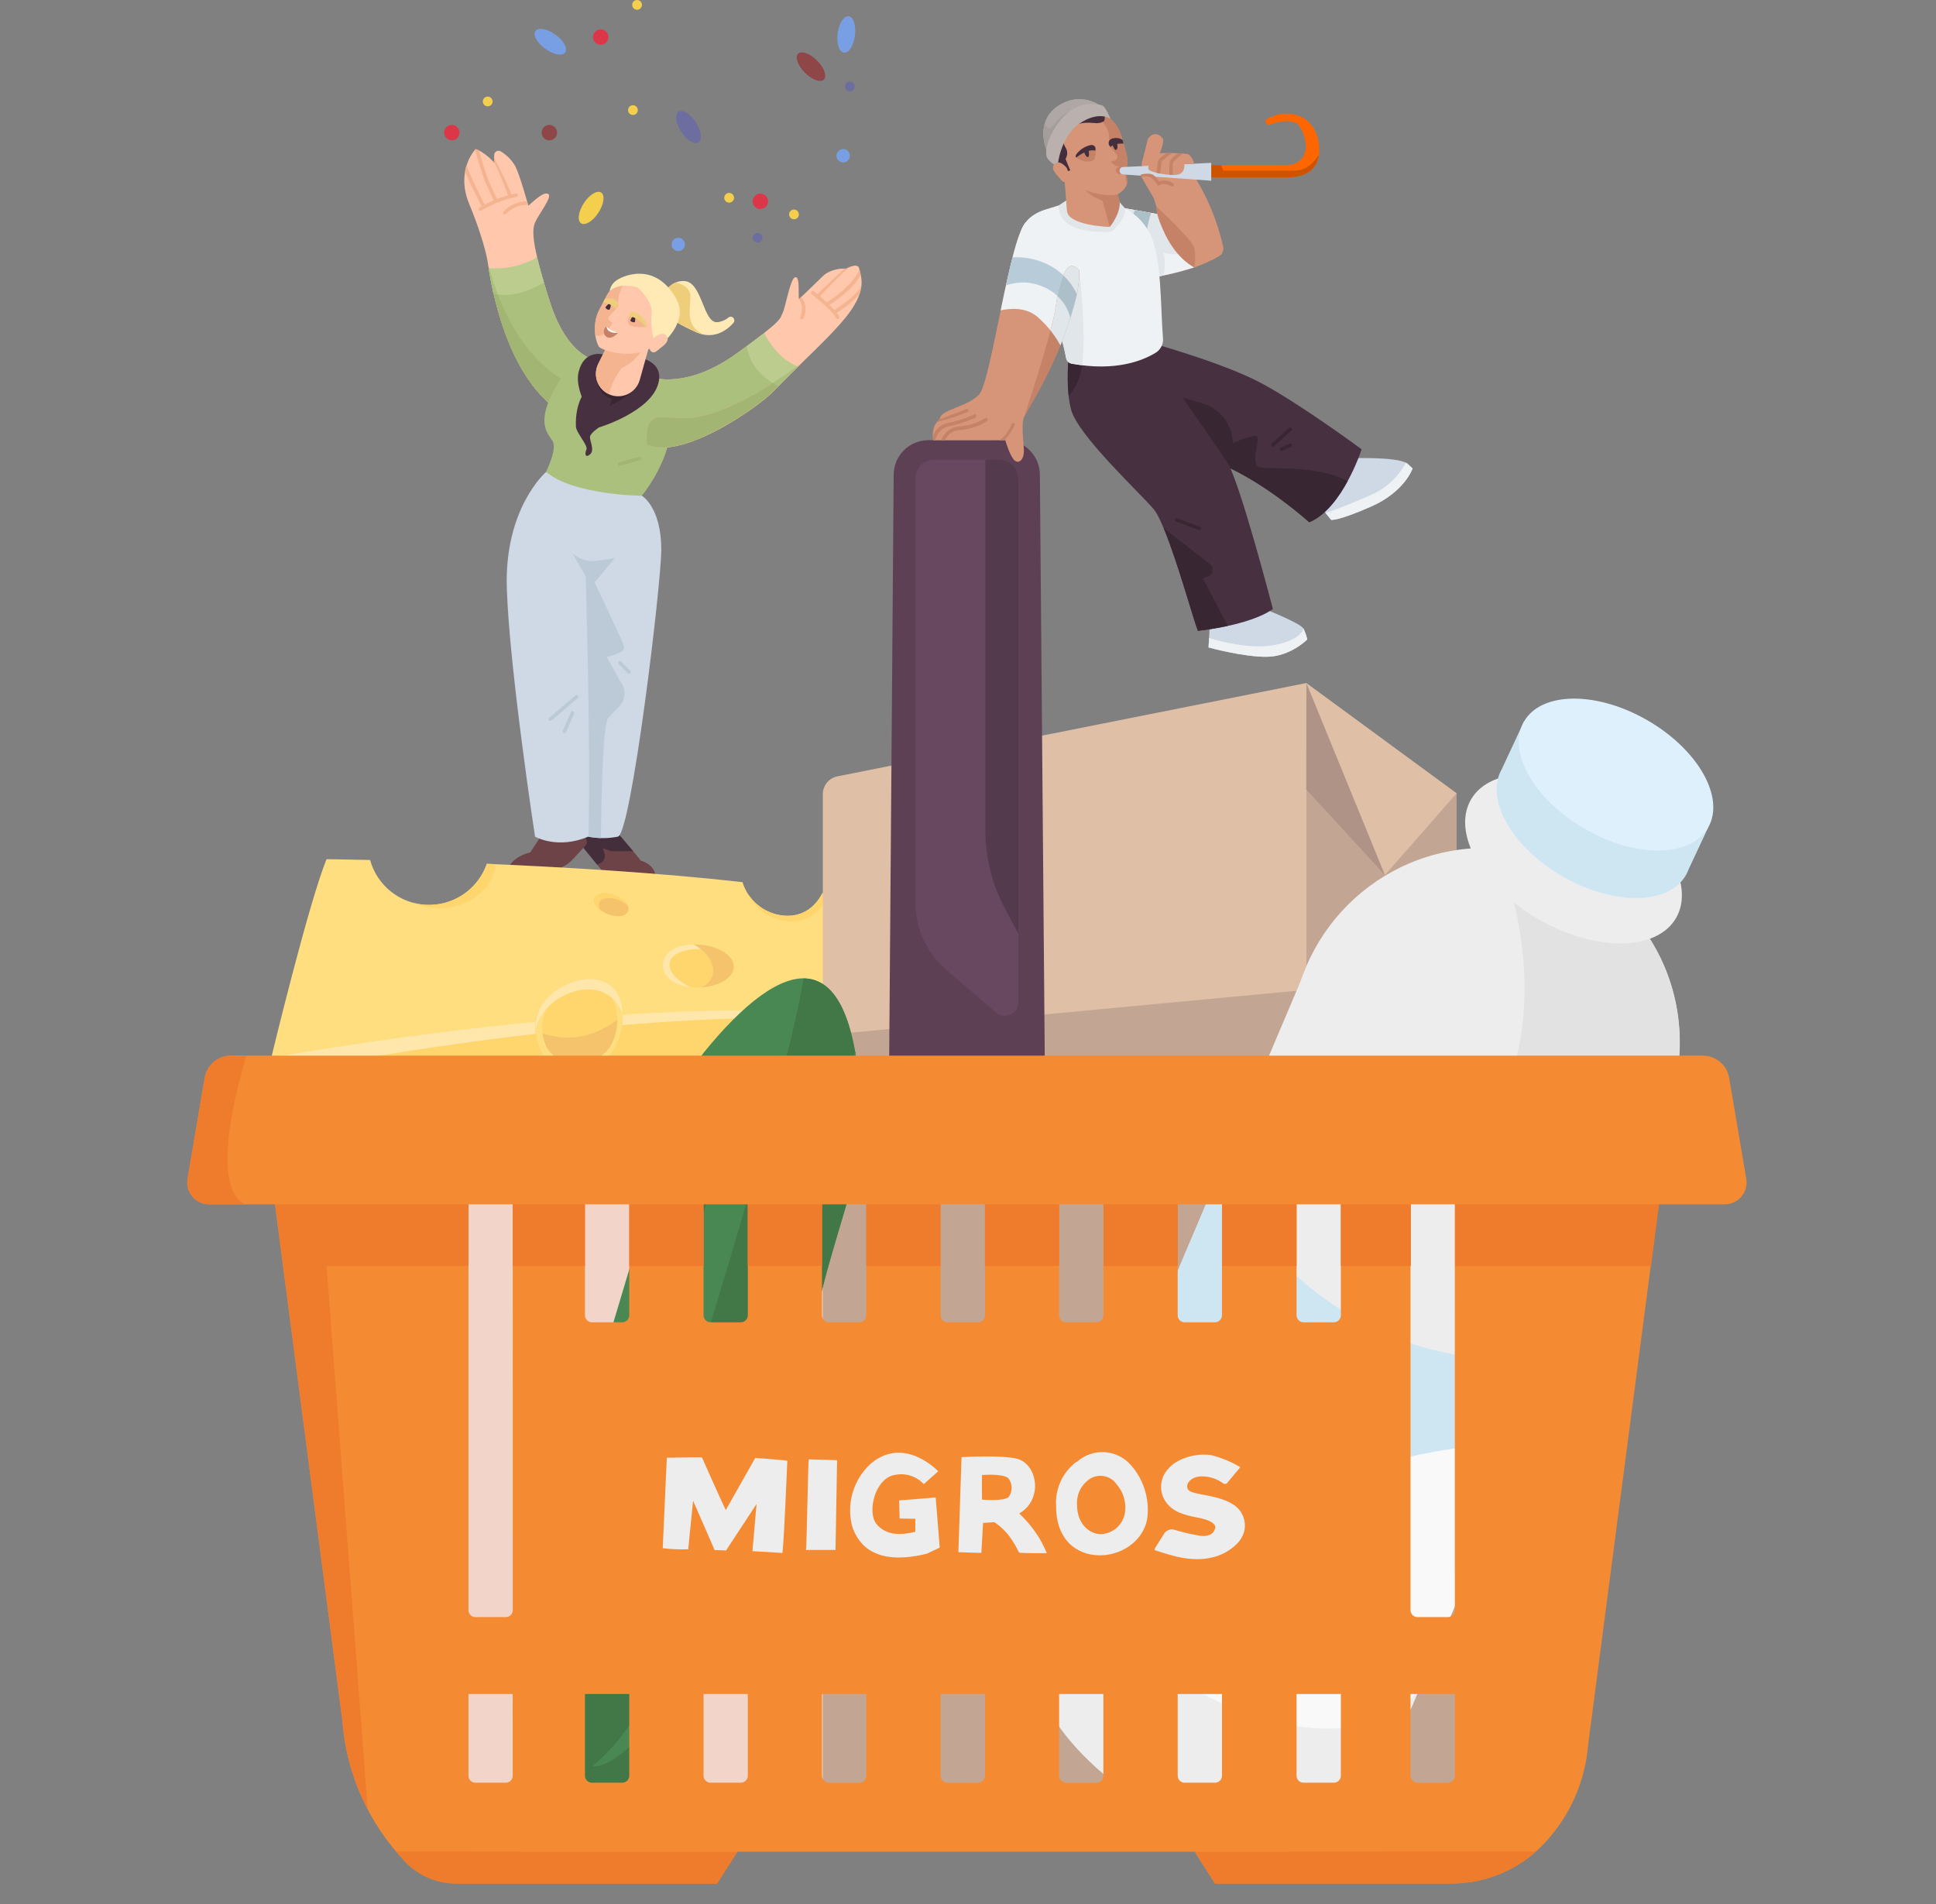 <svg width="61" height="60" viewBox="0 0 61 60" fill="none" xmlns="http://www.w3.org/2000/svg">
<rect x="0" y="0" width="61" height="60" fill="#808080" stroke="none"/>
<path d="M27.027 35.973H13.095V57.12H27.027V35.973Z" fill="#F2D4C9"/>
<path d="M19.371 26.147C19.371 26.147 20.067 26.948 20.187 27.119C20.187 27.119 20.59 27.214 20.654 27.576H19.084L18.311 26.627L18.665 25.766L19.371 26.147Z" fill="#6D4347"/>
<path d="M18.817 27.249L18.919 27.2C18.972 27.175 19.014 27.131 19.037 27.077C19.061 27.024 19.065 26.963 19.048 26.907L18.994 26.729L19.261 26.824H19.95C19.705 26.531 19.371 26.147 19.371 26.147L18.665 25.766L18.311 26.627L18.817 27.249Z" fill="#442E3C"/>
<path d="M17.14 26.203L16.709 26.859C16.709 26.859 16.128 26.988 16.02 27.378C16.02 27.378 16.554 27.421 17.204 27.435C17.37 27.439 17.534 27.407 17.686 27.339C17.837 27.272 17.971 27.172 18.079 27.046L18.452 26.642C18.472 26.621 18.485 26.594 18.49 26.566C18.495 26.537 18.492 26.508 18.481 26.48L18.386 26.247L17.14 26.203Z" fill="#6D4347"/>
<path d="M17.212 14.867C17.212 14.867 15.884 15.998 15.969 18.547C16.053 21.097 16.858 26.364 16.858 26.364C16.858 26.364 17.563 26.777 18.538 26.364C18.846 26.427 19.163 26.427 19.471 26.364C19.89 26.254 20.833 18.443 20.836 17.321C20.836 15.978 20.227 15.623 20.227 15.623L17.212 14.867Z" fill="#CED9E5"/>
<path d="M18.043 17.444L18.112 17.493C18.214 17.569 18.331 17.623 18.454 17.653C18.577 17.683 18.706 17.689 18.831 17.669L19.371 17.587L18.747 18.342L18.449 18.157L18.043 17.444Z" fill="#BCCAD8"/>
<path d="M18.932 26.411C18.944 25.398 18.992 22.839 19.158 22.632C19.263 22.509 19.374 22.391 19.492 22.28C19.601 22.175 19.666 22.034 19.675 21.883C19.684 21.733 19.637 21.585 19.542 21.468L19.116 20.702C19.116 20.702 19.719 20.584 19.663 20.374C19.607 20.164 18.44 17.731 18.44 17.731C18.44 17.731 18.62 23.267 18.542 26.368C18.671 26.392 18.801 26.406 18.932 26.411V26.411Z" fill="#BCCAD8"/>
<path d="M19.819 21.234C19.805 21.234 19.79 21.228 19.78 21.217L19.493 20.925C19.488 20.92 19.485 20.914 19.482 20.907C19.479 20.901 19.478 20.893 19.478 20.886C19.478 20.879 19.48 20.872 19.482 20.865C19.485 20.859 19.489 20.853 19.494 20.848C19.5 20.843 19.506 20.839 19.512 20.836C19.519 20.833 19.526 20.832 19.534 20.832C19.541 20.832 19.548 20.834 19.555 20.837C19.561 20.84 19.567 20.844 19.572 20.849L19.859 21.141C19.864 21.146 19.868 21.152 19.87 21.158C19.873 21.165 19.875 21.172 19.875 21.179C19.875 21.186 19.873 21.193 19.87 21.2C19.868 21.206 19.864 21.212 19.859 21.217C19.854 21.223 19.847 21.227 19.841 21.23C19.834 21.232 19.827 21.234 19.819 21.234V21.234Z" fill="#BCCAD8"/>
<path d="M17.34 22.715C17.329 22.715 17.318 22.712 17.308 22.706C17.299 22.699 17.292 22.69 17.288 22.68C17.284 22.669 17.284 22.658 17.287 22.647C17.289 22.636 17.295 22.626 17.304 22.619L18.134 21.916C18.139 21.911 18.145 21.907 18.152 21.905C18.159 21.903 18.166 21.902 18.173 21.902C18.181 21.903 18.188 21.905 18.194 21.909C18.2 21.912 18.206 21.917 18.21 21.922C18.215 21.927 18.219 21.933 18.222 21.94C18.225 21.947 18.226 21.954 18.226 21.961C18.226 21.968 18.225 21.975 18.222 21.982C18.219 21.988 18.215 21.994 18.21 21.999L17.38 22.702C17.375 22.707 17.369 22.71 17.362 22.713C17.355 22.715 17.347 22.716 17.34 22.715V22.715Z" fill="#BCCAD8"/>
<path d="M17.784 23.104C17.776 23.104 17.768 23.102 17.762 23.099C17.755 23.096 17.749 23.092 17.744 23.087C17.739 23.082 17.735 23.076 17.732 23.069C17.729 23.062 17.728 23.055 17.728 23.048C17.729 23.04 17.73 23.033 17.733 23.027L17.988 22.444C17.994 22.431 18.005 22.42 18.019 22.415C18.032 22.41 18.047 22.41 18.061 22.416C18.074 22.422 18.084 22.433 18.09 22.447C18.095 22.46 18.095 22.476 18.089 22.489L17.834 23.072C17.829 23.081 17.822 23.089 17.813 23.095C17.804 23.101 17.794 23.104 17.784 23.104V23.104Z" fill="#BCCAD8"/>
<path d="M18.927 11.383C18.927 11.383 17.932 11.403 17.328 9.517C16.723 7.631 16.768 7.238 16.859 7.012C16.949 6.785 17.405 6.21 17.282 6.119C17.158 6.029 16.919 6.24 16.646 6.482C16.646 6.482 16.39 5.544 16.239 5.243C16.128 5.046 15.968 4.883 15.773 4.769C15.753 4.757 15.73 4.751 15.707 4.751C15.684 4.75 15.662 4.756 15.641 4.767C15.621 4.778 15.604 4.794 15.592 4.813C15.58 4.833 15.573 4.855 15.572 4.878C15.562 4.965 15.568 5.053 15.588 5.138C15.588 5.138 15.26 4.775 14.984 4.7C14.984 4.7 14.336 5.363 14.79 6.443C15.051 7.067 15.296 7.817 15.367 8.256C15.438 8.694 15.914 12.253 18.043 13.182L18.927 11.383Z" fill="#FFC7AB"/>
<path d="M17.865 13.094L18.169 12.603L18.401 12.275C18.401 12.275 16.243 11.806 15.368 8.258C15.386 8.338 15.399 8.419 15.406 8.501C15.555 9.399 16.102 12.164 17.865 13.094Z" fill="#F4B490"/>
<path d="M16.318 6.141C16.316 6.127 16.308 6.115 16.296 6.106C16.284 6.098 16.269 6.095 16.255 6.098C16.207 6.106 16.16 6.116 16.113 6.127C15.978 5.779 15.82 5.441 15.638 5.115L15.568 4.953C15.565 5.015 15.571 5.077 15.588 5.136C15.588 5.136 15.878 5.777 16.007 6.154C15.89 6.187 15.774 6.226 15.661 6.27C15.624 6.193 15.519 5.974 15.416 5.744C15.327 5.542 15.172 5.023 15.088 4.741C15.053 4.723 15.017 4.708 14.979 4.698L14.965 4.713C15.041 4.98 15.212 5.563 15.312 5.789C15.413 6.016 15.516 6.227 15.556 6.313C15.447 6.361 15.347 6.408 15.273 6.448C15.058 6.047 14.866 5.634 14.697 5.211C14.678 5.273 14.662 5.335 14.651 5.399C14.805 5.783 15.099 6.351 15.177 6.501L15.1 6.547C15.094 6.551 15.089 6.556 15.085 6.562C15.081 6.567 15.078 6.574 15.076 6.581C15.075 6.588 15.075 6.595 15.076 6.603C15.077 6.61 15.08 6.616 15.084 6.622C15.089 6.63 15.095 6.637 15.104 6.641C15.112 6.645 15.121 6.648 15.13 6.647C15.14 6.648 15.15 6.645 15.159 6.64C15.502 6.432 15.878 6.284 16.27 6.202C16.277 6.202 16.284 6.199 16.291 6.196C16.297 6.192 16.303 6.188 16.307 6.182C16.311 6.176 16.315 6.17 16.317 6.163C16.319 6.156 16.319 6.148 16.318 6.141Z" fill="#F4B490"/>
<path d="M15.903 6.757C15.911 6.757 15.918 6.755 15.925 6.752C15.932 6.749 15.938 6.744 15.944 6.738C16.034 6.646 16.142 6.573 16.262 6.524C16.381 6.475 16.51 6.451 16.639 6.453C16.632 6.429 16.622 6.392 16.608 6.344C16.468 6.345 16.33 6.375 16.201 6.431C16.073 6.488 15.957 6.569 15.862 6.672C15.855 6.679 15.85 6.689 15.849 6.7C15.847 6.71 15.849 6.721 15.853 6.73C15.857 6.74 15.864 6.748 15.873 6.754C15.882 6.759 15.893 6.762 15.903 6.762V6.757Z" fill="#F4B490"/>
<path d="M18.927 11.383C18.927 11.383 17.932 11.403 17.328 9.518C17.209 9.15 17.116 8.841 17.043 8.577L15.459 8.801C15.662 9.872 16.231 12.097 17.708 13.004L18.463 12.325L18.927 11.383Z" fill="#ABC07D"/>
<path d="M15.518 8.793L15.459 8.801C15.466 8.836 15.473 8.873 15.481 8.911C15.481 8.918 15.481 8.927 15.481 8.936L15.501 9.028L15.51 9.076L15.527 9.151L15.54 9.212L15.556 9.28L15.573 9.351C15.573 9.371 15.582 9.392 15.587 9.411C15.591 9.431 15.6 9.466 15.608 9.493L15.621 9.544C15.628 9.575 15.636 9.607 15.645 9.639L15.651 9.664C15.686 9.792 15.725 9.925 15.767 10.061V10.067C15.781 10.11 15.795 10.153 15.809 10.195C15.809 10.204 15.814 10.212 15.816 10.22L15.859 10.345L15.869 10.373L15.915 10.502C15.917 10.509 15.92 10.517 15.924 10.524C15.94 10.569 15.956 10.614 15.975 10.659V10.667C16.073 10.92 16.186 11.167 16.312 11.408C16.336 11.454 16.361 11.5 16.386 11.544L16.394 11.559L16.471 11.691L16.479 11.703C16.644 11.981 16.839 12.24 17.061 12.475C17.065 12.481 17.07 12.486 17.075 12.49C17.106 12.524 17.139 12.557 17.173 12.589L17.196 12.612L17.296 12.701L17.322 12.723C17.356 12.753 17.391 12.781 17.431 12.809L17.452 12.825C17.533 12.887 17.616 12.945 17.703 12.999L18.188 12.561L18.395 12.265C18.395 12.265 16.471 11.848 15.518 8.793Z" fill="#A3B572"/>
<path d="M20.542 12.108L20.589 11.901C20.589 11.901 21.645 12.26 23.192 11.152C24.739 10.044 24.562 10.034 24.654 9.873C24.746 9.712 24.894 8.785 25.052 8.737C25.211 8.689 25.146 9.244 25.172 9.429C25.172 9.429 25.714 8.914 25.925 8.703C26.136 8.492 26.505 8.465 26.505 8.465H26.664C26.664 8.465 27.033 8.254 27.073 8.465C27.112 8.676 27.311 9.038 26.835 9.748C26.36 10.459 25.108 11.54 24.389 12.312C23.933 12.803 21.321 14.655 20.261 13.943C19.202 13.232 20.542 12.108 20.542 12.108Z" fill="#FFC7AB"/>
<path d="M17.565 12.102C17.565 12.102 17.982 11.377 18.768 11.42C19.554 11.463 20.818 11.541 21.095 12.721C21.44 14.184 20.221 15.623 20.221 15.623C20.221 15.623 18.055 15.603 17.205 14.867C17.205 14.867 17.57 14.149 17.408 13.892C17.245 13.635 16.852 13.302 17.565 12.102Z" fill="#ABC07D"/>
<path d="M26.294 9.77C26.246 9.717 26.191 9.661 26.133 9.607C26.243 9.537 26.973 9.06 27.117 8.631C27.105 8.583 27.093 8.54 27.084 8.502C26.823 9.058 26.073 9.517 26.064 9.523L26.056 9.532C25.98 9.463 25.904 9.396 25.837 9.34C25.837 9.34 26.484 8.629 26.766 8.416C26.732 8.431 26.698 8.447 26.666 8.465H26.607L25.752 9.27C25.699 9.225 25.659 9.194 25.642 9.182C25.631 9.173 25.617 9.169 25.602 9.17C25.588 9.172 25.575 9.179 25.566 9.19C25.557 9.202 25.553 9.216 25.554 9.231C25.556 9.245 25.563 9.258 25.575 9.267C25.763 9.417 26.268 9.842 26.34 10.013C26.344 10.023 26.351 10.031 26.36 10.037C26.369 10.042 26.38 10.046 26.39 10.046C26.397 10.047 26.405 10.047 26.412 10.046C26.419 10.043 26.425 10.039 26.43 10.033C26.435 10.028 26.439 10.022 26.441 10.015C26.444 10.009 26.445 10.001 26.445 9.994C26.445 9.987 26.443 9.98 26.441 9.973C26.421 9.932 26.396 9.894 26.366 9.859C26.476 9.79 26.883 9.522 27.092 9.241C27.116 9.167 27.132 9.091 27.141 9.013C27.117 9.006 27.14 9.206 26.294 9.77Z" fill="#F4B490"/>
<path d="M25.219 9.991C25.216 9.998 25.215 10.005 25.215 10.012C25.215 10.019 25.217 10.027 25.22 10.033C25.223 10.04 25.227 10.046 25.232 10.051C25.237 10.056 25.244 10.059 25.25 10.062H25.27C25.281 10.062 25.292 10.059 25.301 10.052C25.31 10.046 25.317 10.037 25.321 10.027C25.481 9.609 25.265 9.383 25.241 9.36L25.173 9.426C25.173 9.426 25.356 9.63 25.219 9.991Z" fill="#F4B490"/>
<path d="M22.01 4.487C22.137 4.405 22.099 4.121 21.924 3.853C21.75 3.586 21.505 3.436 21.378 3.519C21.251 3.601 21.29 3.885 21.464 4.153C21.639 4.42 21.883 4.57 22.01 4.487Z" fill="#6D6DA0"/>
<path d="M26.937 1.122C26.979 0.805 26.891 0.533 26.741 0.513C26.591 0.493 26.435 0.734 26.393 1.05C26.352 1.367 26.439 1.64 26.59 1.66C26.74 1.679 26.896 1.439 26.937 1.122Z" fill="#789FE4"/>
<path d="M18.855 6.703C19.029 6.435 19.068 6.151 18.941 6.068C18.814 5.985 18.57 6.135 18.395 6.403C18.221 6.67 18.182 6.954 18.309 7.037C18.436 7.12 18.68 6.97 18.855 6.703Z" fill="#F4CF4D"/>
<path d="M25.962 2.509C26.069 2.402 25.973 2.132 25.747 1.906C25.521 1.681 25.251 1.584 25.144 1.691C25.037 1.799 25.133 2.069 25.359 2.295C25.585 2.52 25.855 2.617 25.962 2.509Z" fill="#789FE4"/>
<path d="M25.962 2.509C26.069 2.402 25.973 2.132 25.747 1.906C25.521 1.681 25.251 1.584 25.144 1.691C25.037 1.799 25.133 2.069 25.359 2.295C25.585 2.52 25.855 2.617 25.962 2.509Z" fill="#8E4746"/>
<path d="M17.81 1.652C17.898 1.529 17.76 1.278 17.5 1.091C17.241 0.905 16.959 0.854 16.871 0.977C16.782 1.1 16.921 1.351 17.18 1.537C17.439 1.724 17.721 1.775 17.81 1.652Z" fill="#789FE4"/>
<path d="M21.371 7.913C21.487 7.913 21.581 7.819 21.581 7.703C21.581 7.587 21.487 7.493 21.371 7.493C21.255 7.493 21.161 7.587 21.161 7.703C21.161 7.819 21.255 7.913 21.371 7.913Z" fill="#789FE4"/>
<path d="M26.567 5.118C26.683 5.118 26.777 5.024 26.777 4.908C26.777 4.792 26.683 4.698 26.567 4.698C26.451 4.698 26.357 4.792 26.357 4.908C26.357 5.024 26.451 5.118 26.567 5.118Z" fill="#789FE4"/>
<path d="M17.31 4.423C17.444 4.423 17.553 4.314 17.553 4.18C17.553 4.046 17.444 3.937 17.31 3.937C17.176 3.937 17.067 4.046 17.067 4.18C17.067 4.314 17.176 4.423 17.31 4.423Z" fill="#8E4746"/>
<path d="M14.236 4.423C14.37 4.423 14.478 4.314 14.478 4.18C14.478 4.046 14.37 3.937 14.236 3.937C14.102 3.937 13.993 4.046 13.993 4.18C13.993 4.314 14.102 4.423 14.236 4.423Z" fill="#DC3748"/>
<path d="M18.927 1.41C19.061 1.41 19.17 1.302 19.17 1.168C19.17 1.034 19.061 0.925 18.927 0.925C18.793 0.925 18.684 1.034 18.684 1.168C18.684 1.302 18.793 1.41 18.927 1.41Z" fill="#DC3748"/>
<path d="M23.957 6.587C24.092 6.587 24.2 6.479 24.2 6.345C24.2 6.211 24.092 6.102 23.957 6.102C23.823 6.102 23.715 6.211 23.715 6.345C23.715 6.479 23.823 6.587 23.957 6.587Z" fill="#DC3748"/>
<path d="M19.943 3.624C20.028 3.624 20.097 3.555 20.097 3.47C20.097 3.385 20.028 3.316 19.943 3.316C19.858 3.316 19.789 3.385 19.789 3.47C19.789 3.555 19.858 3.624 19.943 3.624Z" fill="#F4CF4D"/>
<path d="M15.367 3.351C15.452 3.351 15.521 3.282 15.521 3.197C15.521 3.112 15.452 3.043 15.367 3.043C15.282 3.043 15.213 3.112 15.213 3.197C15.213 3.282 15.282 3.351 15.367 3.351Z" fill="#F4CF4D"/>
<path d="M20.073 0.308C20.158 0.308 20.227 0.239 20.227 0.154C20.227 0.069 20.158 0 20.073 0C19.988 0 19.919 0.069 19.919 0.154C19.919 0.239 19.988 0.308 20.073 0.308Z" fill="#F4CF4D"/>
<path d="M22.974 6.387C23.059 6.387 23.128 6.318 23.128 6.233C23.128 6.148 23.059 6.079 22.974 6.079C22.889 6.079 22.82 6.148 22.82 6.233C22.82 6.318 22.889 6.387 22.974 6.387Z" fill="#F4CF4D"/>
<path d="M25.017 6.911C25.102 6.911 25.171 6.842 25.171 6.757C25.171 6.672 25.102 6.603 25.017 6.603C24.932 6.603 24.863 6.672 24.863 6.757C24.863 6.842 24.932 6.911 25.017 6.911Z" fill="#F4CF4D"/>
<path d="M26.778 2.879C26.863 2.879 26.932 2.81 26.932 2.725C26.932 2.64 26.863 2.571 26.778 2.571C26.692 2.571 26.623 2.64 26.623 2.725C26.623 2.81 26.692 2.879 26.778 2.879Z" fill="#6D6DA0"/>
<path d="M23.87 7.647C23.955 7.647 24.024 7.578 24.024 7.493C24.024 7.407 23.955 7.338 23.87 7.338C23.785 7.338 23.716 7.407 23.716 7.493C23.716 7.578 23.785 7.647 23.87 7.647Z" fill="#6D6DA0"/>
<path d="M19.532 14.678C19.518 14.68 19.503 14.676 19.492 14.667C19.48 14.658 19.473 14.645 19.471 14.63C19.469 14.616 19.473 14.601 19.482 14.59C19.491 14.578 19.504 14.571 19.518 14.569L20.143 14.393C20.157 14.389 20.171 14.391 20.184 14.398C20.196 14.405 20.206 14.417 20.209 14.431C20.211 14.438 20.212 14.445 20.211 14.452C20.21 14.459 20.208 14.466 20.205 14.472C20.201 14.478 20.197 14.484 20.191 14.488C20.185 14.493 20.179 14.496 20.172 14.498L19.548 14.674L19.532 14.678Z" fill="#A3B572"/>
<path d="M23.822 10.691C23.652 10.82 23.446 10.971 23.192 11.152C21.645 12.26 20.589 11.901 20.589 11.901L20.542 12.108C20.542 12.108 19.201 13.23 20.261 13.943C21.322 14.656 23.932 12.803 24.388 12.312C24.505 12.188 24.637 12.054 24.775 11.915L23.822 10.691Z" fill="#ABC07D"/>
<path d="M24.077 10.495C23.935 10.604 23.754 10.744 23.523 10.914C23.653 11.64 24.196 12.007 24.527 12.167C24.713 11.974 24.925 11.767 25.145 11.552C24.556 11.329 24.203 10.74 24.077 10.495Z" fill="#BCCC8F"/>
<path d="M16.923 8.106C16.462 8.373 15.93 8.493 15.398 8.45C15.428 8.633 15.475 8.906 15.549 9.234C16.114 9.443 16.878 9.058 17.14 8.906C17.045 8.589 16.975 8.325 16.923 8.106Z" fill="#BCCC8F"/>
<path d="M15.682 9.27C15.587 9.019 15.5 8.746 15.42 8.453H15.401C15.401 8.467 15.401 8.482 15.401 8.497C15.415 8.583 15.433 8.683 15.454 8.797C15.46 8.831 15.467 8.867 15.474 8.906L15.481 8.942C15.486 8.969 15.492 8.996 15.498 9.024L15.508 9.073L15.524 9.149C15.524 9.167 15.532 9.185 15.537 9.203C15.541 9.22 15.537 9.224 15.544 9.235C15.589 9.251 15.635 9.262 15.682 9.27V9.27Z" fill="#ABC07D"/>
<path d="M18.972 11.163C18.972 11.163 18.397 11.026 18.231 11.722C18.065 12.417 18.869 13.471 18.869 13.471C18.869 13.471 20.522 12.976 20.747 12.067C20.971 11.159 19.6 11.201 19.6 11.201L18.972 11.163Z" fill="#47303F"/>
<path d="M19.212 12.778C19.212 12.778 20.019 12.46 20.157 11.969L19.112 11.897L18.805 11.98C18.805 11.98 18.866 12.484 19.288 12.568L19.212 12.778Z" fill="#382633"/>
<path d="M20.8 9.427C20.8 9.427 21.064 8.796 21.593 8.86C22.122 8.925 22.157 10.154 22.587 10.154C22.721 10.143 22.849 10.091 22.953 10.006C22.967 9.994 22.983 9.986 23.001 9.982C23.019 9.978 23.038 9.979 23.055 9.984C23.073 9.989 23.088 9.999 23.102 10.011C23.114 10.024 23.124 10.04 23.129 10.057C23.137 10.077 23.14 10.098 23.137 10.118C23.134 10.139 23.124 10.158 23.111 10.173C22.976 10.33 22.539 10.751 21.918 10.462C21.201 10.13 20.936 9.965 20.8 9.427Z" fill="#FFEAB6"/>
<path d="M22.191 10.547C21.555 10.284 21.77 9.71 21.753 9.312C21.741 9.068 21.496 8.954 21.296 8.901C20.968 9.034 20.802 9.427 20.802 9.427C20.938 9.965 21.202 10.13 21.919 10.463C22.006 10.503 22.097 10.531 22.191 10.547V10.547Z" fill="#EFCE7B"/>
<path d="M20.542 10.598L20.157 11.973C20.128 12.077 20.076 12.173 20.004 12.253C19.932 12.333 19.842 12.396 19.742 12.436C19.642 12.477 19.535 12.493 19.427 12.486C19.319 12.478 19.215 12.445 19.122 12.391V12.391C18.969 12.3 18.855 12.155 18.805 11.984C18.754 11.813 18.77 11.63 18.849 11.47L19.44 10.276L20.542 10.598Z" fill="#FFC7AB"/>
<path d="M18.849 11.466L19.44 10.272L20.389 10.55L20.316 10.885C20.316 10.885 20.073 11.394 19.596 11.594C19.402 11.837 19.263 12.118 19.187 12.419L19.122 12.386C18.969 12.296 18.855 12.151 18.805 11.98C18.754 11.809 18.77 11.625 18.849 11.466V11.466Z" fill="#F4B490"/>
<path d="M19.123 9.304L18.892 9.749C18.789 9.938 18.739 10.152 18.747 10.367C18.741 10.556 18.78 10.743 18.862 10.914C18.925 11.043 20.164 11.483 20.896 10.665C21.051 10.495 21.301 9.609 20.811 9.194C20.408 8.852 19.5 8.636 19.123 9.304Z" fill="#FFC7AB"/>
<path d="M19.812 9.977C19.812 9.977 19.737 10.182 19.854 10.257C19.971 10.331 20.357 10.303 20.357 10.303C20.357 10.303 20.093 9.926 19.812 9.977Z" fill="#F4B490"/>
<path d="M19.86 10.106C19.878 10.126 19.9 10.141 19.925 10.149C19.951 10.157 19.978 10.158 20.004 10.151C20.017 10.078 20.024 9.995 19.995 9.983C19.965 9.971 19.912 9.952 19.86 10.106Z" fill="#442E3C"/>
<path d="M19.811 9.977C19.811 9.977 20.013 9.92 20.358 10.305C20.358 10.305 20.404 10.305 20.377 10.209C20.298 10.042 20.162 9.909 19.994 9.833C19.899 9.794 19.806 9.842 19.811 9.977Z" fill="#EFCE7B"/>
<path d="M19.013 9.518C19.086 9.522 19.158 9.542 19.223 9.578C19.288 9.614 19.343 9.663 19.387 9.723C19.387 9.723 19.277 9.91 19.142 9.866C19.056 9.822 18.982 9.76 18.923 9.684L19.013 9.518Z" fill="#C68267"/>
<path d="M19.123 9.304C19.182 9.195 19.266 9.101 19.367 9.028C19.469 8.956 19.585 8.908 19.708 8.888C19.534 9.103 19.451 9.378 19.478 9.653L19.195 9.971C19.187 9.981 19.18 9.992 19.176 10.005C19.172 10.017 19.17 10.03 19.172 10.043C19.173 10.056 19.176 10.068 19.183 10.08C19.189 10.091 19.197 10.101 19.207 10.109L19.294 10.177C19.294 10.177 19.026 10.717 18.757 10.559C18.757 10.537 18.747 10.388 18.747 10.365C18.739 10.15 18.789 9.936 18.892 9.747L19.123 9.304Z" fill="#F4B490"/>
<path d="M19.472 10.491C19.328 10.47 19.199 10.393 19.112 10.277L19.086 10.305C19.062 10.327 19.044 10.355 19.034 10.387C19.023 10.418 19.02 10.451 19.026 10.484C19.032 10.516 19.045 10.547 19.065 10.573C19.085 10.599 19.112 10.619 19.142 10.633C19.221 10.659 19.33 10.64 19.472 10.491Z" fill="#C68267"/>
<path d="M20.626 10.774C20.536 10.492 20.504 10.194 20.532 9.899C20.592 9.497 20.095 9.063 20.095 9.063C20.095 9.063 19.568 8.866 19.209 9.172C19.228 9.049 19.293 8.938 19.39 8.862C19.563 8.71 20.62 8.206 21.298 9.398C21.736 10.156 20.825 10.859 20.825 10.859L20.626 10.774Z" fill="#FFEAB6"/>
<path d="M20.604 10.643C20.604 10.643 20.843 10.437 20.975 10.562C21.154 10.733 20.89 10.905 20.798 10.977C20.706 11.049 20.621 11.148 20.532 11.086C20.472 11.037 20.387 10.947 20.604 10.643Z" fill="#FFC7AB"/>
<path d="M19.205 9.759C19.178 9.764 19.15 9.759 19.126 9.745C19.102 9.731 19.084 9.71 19.075 9.684C19.12 9.626 19.175 9.565 19.204 9.574C19.232 9.584 19.277 9.615 19.205 9.759Z" fill="#442E3C"/>
<path d="M19.052 9.431C19.111 9.406 19.175 9.397 19.239 9.404C19.302 9.411 19.363 9.434 19.415 9.472C19.494 9.536 19.494 9.642 19.387 9.723C19.387 9.723 19.327 9.589 19.006 9.529L19.052 9.431Z" fill="#EFCE7B"/>
<path d="M19.112 10.277C19.112 10.277 19.086 10.508 19.472 10.491C19.472 10.491 19.197 10.417 19.112 10.277Z" fill="white"/>
<path d="M18.967 13.124L18.869 13.472C18.869 13.472 18.594 13.648 18.588 13.774C18.583 13.9 18.746 14.19 18.588 14.32C18.431 14.451 18.424 14.282 18.479 14.162C18.534 14.042 18.151 13.626 18.146 13.444C18.114 12.623 18.486 12.276 18.486 12.276L18.967 13.124Z" fill="#47303F"/>
<path d="M22.191 13.094C20.988 13.398 20.304 12.629 20.38 14.008C21.503 14.526 23.948 12.786 24.389 12.312C24.642 12.041 24.962 11.73 25.29 11.412C24.563 11.971 23.331 12.804 22.191 13.094Z" fill="#F4B490"/>
<path d="M24.765 11.926L24.776 11.915L24.711 11.832C23.996 12.326 23.071 12.871 22.191 13.094C20.988 13.398 20.304 12.629 20.38 14.008C20.695 14.153 21.114 14.117 21.565 13.988C21.612 13.975 21.659 13.96 21.706 13.943H21.719C21.764 13.929 21.808 13.913 21.854 13.895L21.874 13.888L22.005 13.836L22.03 13.826L22.157 13.762L22.186 13.75L22.31 13.692L22.343 13.677C22.384 13.658 22.423 13.637 22.463 13.617L22.498 13.6L22.615 13.539L22.652 13.519L22.762 13.458L22.801 13.436L22.91 13.374L22.952 13.35L23.061 13.289L23.104 13.262L23.203 13.201L23.246 13.174L23.34 13.114L23.385 13.084L23.473 13.027C23.488 13.016 23.503 13.005 23.52 12.995L23.599 12.941L23.646 12.908L23.72 12.855L23.767 12.822L23.833 12.772C23.85 12.761 23.865 12.749 23.88 12.737C23.896 12.725 23.921 12.708 23.941 12.693L23.985 12.658L24.039 12.616L24.081 12.581L24.128 12.544L24.171 12.508L24.208 12.476C24.224 12.464 24.236 12.452 24.25 12.44L24.279 12.414C24.294 12.402 24.306 12.39 24.318 12.378C24.33 12.366 24.333 12.365 24.338 12.358C24.355 12.342 24.371 12.326 24.387 12.309L24.576 12.112C24.638 12.053 24.7 11.991 24.765 11.926Z" fill="#A3B572"/>
<path d="M25.118 11.541C24.893 11.707 24.633 11.89 24.352 12.072C24.409 12.107 24.468 12.138 24.528 12.167L24.569 12.125L24.625 12.068L24.788 11.904C24.799 11.893 24.809 11.881 24.821 11.87L25.02 11.675L25.113 11.584L25.146 11.552L25.118 11.541Z" fill="#ABC07D"/>
<path d="M12.964 36.467C12.964 36.467 12.979 35.385 14.191 35.34C14.759 35.326 15.325 35.412 15.864 35.592C15.864 35.592 16.192 34.691 15.426 34.238C14.661 33.784 13.406 34.09 13.357 34.149C13.307 34.208 12.347 35.658 12.964 36.467Z" fill="#F4C36C"/>
<path d="M24.597 28.841C24.319 28.797 24.059 28.676 23.846 28.492C23.634 28.307 23.477 28.067 23.394 27.798C20.756 27.502 17.785 27.325 15.339 27.221C15.331 27.246 15.322 27.27 15.312 27.294C15.164 27.67 14.902 27.991 14.561 28.209C14.221 28.428 13.821 28.534 13.417 28.513C13.013 28.491 12.626 28.343 12.311 28.09C11.996 27.837 11.768 27.49 11.661 27.1C10.801 27.081 10.29 27.075 10.29 27.075C9.723 28.45 8.549 33.324 8.549 33.324C8.573 33.507 8.579 33.692 8.568 33.876C9.348 36.491 10.833 38.084 10.833 38.084C11.633 37.614 12.456 37.186 13.301 36.803C13.161 36.604 13.073 36.374 13.044 36.133C13.016 35.892 13.047 35.648 13.137 35.422C13.433 34.669 14.056 34.072 14.81 34.369C15.334 34.576 15.784 35.159 15.908 35.75C19.102 34.631 22.422 33.913 25.792 33.613C26.079 32.787 26.495 32.325 26.558 32.156C27.172 30.597 27.005 28.341 27.005 28.341C26.661 28.271 26.296 28.205 25.911 28.141C25.664 28.637 25.205 28.937 24.597 28.841Z" fill="#FFDE80"/>
<path d="M8.572 33.588C8.572 33.737 8.572 33.877 8.572 33.877C9.353 36.492 10.837 38.085 10.837 38.085C11.635 37.615 12.458 37.187 13.3 36.803C13.161 36.604 13.073 36.374 13.044 36.133C13.015 35.892 13.047 35.648 13.136 35.422C13.433 34.669 14.056 34.072 14.809 34.369C15.334 34.576 15.784 35.16 15.908 35.75C19.101 34.631 22.422 33.913 25.792 33.614C25.971 33.125 26.215 32.663 26.516 32.239C21.568 31.262 10.983 33.137 8.572 33.588Z" fill="#FFD56E"/>
<path d="M25.852 32.073L25.91 31.926C25.91 31.926 20.443 31.317 8.549 33.325C8.573 33.508 8.579 33.693 8.568 33.877C8.568 33.877 17.982 31.911 25.852 32.073Z" fill="#FFE7AB"/>
<path d="M11.161 34.426C11.498 34.558 11.764 35.048 11.631 35.385C11.498 35.721 11.018 35.776 10.681 35.644C10.53 35.573 10.412 35.447 10.351 35.292C10.29 35.137 10.29 34.965 10.351 34.81C10.412 34.655 10.529 34.529 10.68 34.458C10.83 34.387 11.002 34.375 11.161 34.426V34.426Z" fill="#F4C36C"/>
<path d="M19.79 28.717C19.854 28.553 19.671 28.327 19.381 28.213C19.09 28.098 18.802 28.139 18.738 28.303C18.673 28.467 18.856 28.692 19.147 28.807C19.437 28.921 19.725 28.881 19.79 28.717Z" fill="#F4C36C"/>
<path d="M21.938 29.763C22.594 29.778 23.128 30.091 23.119 30.467C23.11 30.843 22.567 31.131 21.906 31.115C21.246 31.1 20.88 30.774 20.888 30.401C20.897 30.028 21.282 29.747 21.938 29.763Z" fill="#FFD56E"/>
<path d="M10.67 35.039C10.727 34.895 10.83 34.774 10.964 34.694C11.097 34.615 11.253 34.583 11.407 34.602C11.338 34.527 11.254 34.469 11.161 34.43C11.002 34.377 10.829 34.388 10.678 34.458C10.526 34.529 10.407 34.655 10.345 34.81C10.283 34.966 10.283 35.139 10.345 35.294C10.406 35.45 10.525 35.576 10.677 35.647L10.72 35.662C10.664 35.569 10.631 35.465 10.622 35.357C10.613 35.248 10.63 35.14 10.67 35.039V35.039Z" fill="#FFDE80"/>
<path d="M18.877 28.446C18.938 28.291 19.216 28.255 19.5 28.366C19.601 28.405 19.694 28.462 19.775 28.535C19.688 28.381 19.548 28.264 19.381 28.207C19.09 28.098 18.801 28.133 18.737 28.297C18.69 28.417 18.776 28.571 18.939 28.689C18.908 28.657 18.887 28.619 18.876 28.576C18.865 28.533 18.865 28.489 18.877 28.446V28.446Z" fill="#FFD56E"/>
<path d="M21.103 30.327C21.183 29.968 21.835 29.81 22.559 29.973C22.682 30.001 22.802 30.037 22.92 30.082C22.709 29.899 22.349 29.774 21.936 29.764C21.274 29.749 20.895 30.029 20.886 30.402C20.877 30.749 21.192 31.053 21.761 31.108C21.32 30.902 21.042 30.599 21.103 30.327Z" fill="#FFE7AB"/>
<path d="M21.938 29.763H21.855C22.315 30.001 22.571 30.435 22.433 30.785C22.403 30.858 22.358 30.925 22.302 30.982C22.246 31.038 22.179 31.083 22.105 31.113C22.673 31.073 23.111 30.806 23.119 30.47C23.128 30.094 22.594 29.778 21.938 29.763Z" fill="#F4C36C"/>
<path d="M25.916 28.141C25.664 28.636 25.205 28.937 24.597 28.841C24.392 28.809 24.197 28.735 24.022 28.623C23.848 28.511 23.698 28.365 23.584 28.192C23.741 28.531 24.026 28.794 24.376 28.924C25.05 29.19 25.772 28.953 25.992 28.396C26.021 28.321 26.04 28.244 26.049 28.164L25.916 28.141Z" fill="#FFD56E"/>
<path d="M15.538 27.562C15.579 27.456 15.609 27.346 15.627 27.234L15.339 27.221C15.331 27.246 15.322 27.27 15.313 27.294C15.138 27.738 14.804 28.101 14.377 28.314C13.95 28.526 13.459 28.573 12.999 28.444L13.039 28.46C14.066 28.865 15.184 28.462 15.538 27.562Z" fill="#FFD56E"/>
<path d="M19.366 33.039C19.003 33.685 18.246 34.133 17.601 33.767C16.956 33.402 16.665 32.369 17.029 31.724C17.393 31.079 18.465 30.611 19.106 30.974C19.747 31.337 19.73 32.393 19.366 33.039Z" fill="#F4C36C"/>
<path d="M19.491 32.102C19.504 31.639 19.422 31.382 19.046 31.171C18.4 30.807 17.47 31.158 17.107 31.804C17.007 31.982 16.855 32.251 16.941 32.486C16.941 32.486 18.131 33.162 19.491 32.102Z" fill="#FFD56E"/>
<path d="M18.501 31.065C18.675 31.047 18.85 31.081 19.006 31.161C19.507 31.443 19.582 32.346 19.252 32.933C19.011 33.361 18.508 33.492 18.123 33.518C17.969 33.53 17.814 33.495 17.68 33.418C17.426 33.274 17.242 33.142 17.144 32.793C17.043 32.475 17.069 32.129 17.216 31.829C17.435 31.434 18.003 31.099 18.501 31.064V31.065ZM18.486 30.845C17.915 30.883 17.289 31.255 17.029 31.72C16.665 32.365 16.955 33.399 17.601 33.763C17.772 33.86 17.968 33.905 18.164 33.891C18.643 33.858 19.106 33.498 19.367 33.035C19.731 32.389 19.757 31.333 19.111 30.97C18.919 30.869 18.702 30.826 18.486 30.846V30.845Z" fill="#FFDE80"/>
<path d="M18.439 31.183C19.027 31.143 19.423 31.457 19.623 31.948C19.603 31.542 19.45 31.167 19.114 30.979C18.469 30.616 17.395 31.082 17.037 31.729C16.92 31.947 16.865 32.193 16.879 32.439C17.005 31.766 17.736 31.23 18.439 31.183Z" fill="#FFE7AB"/>
<path d="M41.163 56.764H25.926V25.023C25.926 24.892 25.972 24.764 26.055 24.663C26.138 24.561 26.254 24.491 26.383 24.465L41.163 21.524V56.764Z" fill="#DFBFA5"/>
<path d="M41.163 56.764H45.895V25L41.163 21.528V56.764Z" fill="#C3A594"/>
<path d="M42.618 23.331L43.402 25.128L43.637 27.576L41.158 24.879L41.163 21.528L42.618 23.331Z" fill="#AF9387"/>
<path d="M45.895 25L41.163 21.528L43.637 27.576L45.895 25Z" fill="#DFBFA5"/>
<path d="M25.926 32.625V56.764H41.163V31.192L25.926 32.625Z" fill="#C3A594"/>
<path d="M43.386 56.856C44.384 55.12 42.807 52.342 39.865 50.65C36.922 48.959 33.727 48.995 32.729 50.731C31.731 52.468 33.308 55.246 36.251 56.938C39.194 58.629 42.389 58.593 43.386 56.856Z" fill="#EDEDED"/>
<path d="M46.801 38.974C50.185 38.974 52.928 36.231 52.928 32.847C52.928 29.463 50.185 26.72 46.801 26.72C43.417 26.72 40.674 29.463 40.674 32.847C40.674 36.231 43.417 38.974 46.801 38.974Z" fill="#EDEDED"/>
<path d="M43.058 57.12L32.394 51.154L41.205 30.391L52.455 35.166L43.058 57.12Z" fill="#EDEDED"/>
<path d="M49.679 41.652C48.539 43.182 45.469 43.144 42.634 41.507C40.054 40.018 38.522 37.7 38.837 35.973L34.074 47.202C34.042 47.268 34.013 47.336 33.988 47.405L33.945 47.505H33.954C33.422 49.232 34.957 51.685 37.637 53.233C40.56 54.92 43.737 54.891 44.732 53.167C44.757 53.123 44.779 53.079 44.801 53.035L49.679 41.652Z" fill="#CEE5F2"/>
<path d="M37.078 47.838C35.876 47.673 35.168 46.542 34.769 45.555L34.074 47.202C34.042 47.268 34.013 47.336 33.988 47.405L33.945 47.505H33.954C33.422 49.232 34.957 51.685 37.637 53.233C40.56 54.92 43.737 54.891 44.732 53.167C44.757 53.123 44.779 53.079 44.801 53.035L48.008 45.544C43.791 45.276 38.971 48.1 37.078 47.838Z" fill="#F9F9F9"/>
<path d="M51.259 28.646L47.694 28.434C47.694 28.434 48.796 32.199 47.038 35.173C45.279 38.147 45.935 42.29 50.289 40.215L52.239 35.659C52.821 34.532 53.039 33.252 52.863 31.996C52.687 30.74 52.125 29.569 51.255 28.646H51.259Z" fill="#E2E2E2"/>
<path d="M52.81 28.928C53.419 27.875 52.465 26.186 50.68 25.155C48.895 24.125 46.955 24.143 46.347 25.197C45.739 26.25 46.693 27.939 48.478 28.969C50.263 30 52.202 29.981 52.81 28.928Z" fill="#EDEDED"/>
<path d="M53.818 26.083L52.645 25.406C51.831 24.428 50.695 23.772 49.441 23.555L48.019 22.735L47.321 24.232C46.774 25.176 47.631 26.692 49.233 27.616C50.835 28.539 52.574 28.524 53.12 27.579C53.154 27.52 53.183 27.458 53.206 27.393L53.818 26.083Z" fill="#CEE5F2"/>
<path d="M53.819 26.082C54.364 25.137 53.508 23.622 51.907 22.698C50.306 21.773 48.566 21.79 48.02 22.735C47.474 23.68 48.33 25.195 49.931 26.119C51.533 27.044 53.273 27.027 53.819 26.082Z" fill="#DEF0FC"/>
<path d="M17.272 57.469C16.628 56.444 16.247 55.278 16.161 54.071C16.009 52.041 19.763 40.461 20.158 38.83C20.553 37.199 21.621 33.851 22.18 33.162C24.613 30.165 26.99 29.262 27.136 35.331C27.169 36.781 26.473 38.392 25.914 40.6C25.356 42.807 21.443 58.6 17.272 57.469Z" fill="#4A8853"/>
<path d="M26.005 40.251C26.021 40.192 26.037 40.133 26.053 40.074C26.07 40.015 26.08 39.976 26.093 39.926C26.611 38.055 27.166 36.629 27.136 35.334C27.06 32.084 26.342 30.834 25.317 30.834C24.737 34.661 19.413 51.717 18.22 53.794C16.947 56.013 17.271 57.469 17.271 57.469C17.46 57.52 17.654 57.547 17.85 57.55C17.913 57.55 17.977 57.55 18.039 57.543C18.101 57.537 18.165 57.53 18.227 57.52C18.352 57.499 18.475 57.469 18.595 57.429C18.848 57.343 19.088 57.225 19.309 57.077C19.833 56.732 20.328 56.218 20.792 55.593C20.844 55.523 20.895 55.453 20.946 55.381C23.133 52.278 25.538 42.086 25.914 40.6C25.944 40.485 25.974 40.369 26.005 40.251Z" fill="#427748"/>
<path d="M18.679 55.646C19.653 54.831 20.344 53.727 20.652 52.494C21.916 47.503 24.507 38.4 25.708 36.159C25.708 36.159 21.99 48.056 21.684 50.381C21.437 52.278 20.868 54.053 20.05 54.849C19.062 55.81 18.679 55.646 18.679 55.646Z" fill="#4A8853"/>
<path d="M16.871 53.915C16.871 53.915 16.91 51.016 18.292 48.258C19.674 45.499 21.256 37.01 21.78 36.006C21.78 36.006 21.605 37.202 21.546 37.921C21.487 38.641 19.116 47.442 18.618 48.487C18.121 49.533 17.584 50.524 16.871 53.915Z" fill="#427748"/>
<path d="M21.756 39.194C21.756 39.194 22.097 37.947 22.153 37.077C22.21 36.208 22.341 35.478 22.82 34.352C22.82 34.352 22.797 35.973 22.428 37.342C22.058 38.711 21.756 39.194 21.756 39.194Z" fill="#427748"/>
<path d="M27.052 33.933C27.022 33.641 26.985 33.373 26.943 33.126L26.069 35.581L27.052 33.933Z" fill="#4A8853"/>
<path d="M8.497 36.664L10.786 54.206C10.907 55.879 11.609 57.457 12.769 58.667C12.977 58.884 13.227 59.056 13.503 59.174C13.779 59.292 14.076 59.353 14.376 59.353H22.594L23.233 58.351H37.642L38.282 59.353H45.743C46.282 59.353 46.816 59.243 47.312 59.032C47.808 58.82 48.255 58.51 48.628 58.121C49.452 57.263 49.951 56.146 50.042 54.961L52.434 36.664H8.497ZM15.938 56.177H14.979C14.921 56.177 14.865 56.154 14.824 56.113C14.783 56.072 14.76 56.016 14.76 55.958V53.383H16.155V55.965C16.154 56.021 16.13 56.075 16.089 56.114C16.049 56.154 15.994 56.176 15.938 56.177ZM16.156 50.741C16.156 50.799 16.133 50.854 16.092 50.895C16.051 50.936 15.996 50.959 15.938 50.959H14.979C14.921 50.959 14.865 50.936 14.824 50.895C14.783 50.854 14.76 50.799 14.76 50.741V37.792H16.155L16.156 50.741ZM19.609 56.177H18.65C18.592 56.177 18.537 56.154 18.496 56.113C18.455 56.072 18.431 56.016 18.431 55.958V53.383H19.827V55.965C19.825 56.021 19.801 56.075 19.761 56.114C19.72 56.154 19.666 56.176 19.609 56.177ZM19.609 41.668H18.65C18.592 41.668 18.537 41.645 18.496 41.604C18.455 41.563 18.431 41.507 18.431 41.449V37.792H19.827V41.45C19.826 41.508 19.803 41.563 19.763 41.604C19.722 41.645 19.667 41.668 19.609 41.668ZM23.345 56.177H22.386C22.328 56.177 22.273 56.154 22.232 56.113C22.191 56.072 22.167 56.016 22.167 55.958V53.383H23.562V55.965C23.561 56.021 23.537 56.075 23.497 56.114C23.456 56.154 23.402 56.176 23.345 56.177ZM23.345 41.668H22.386C22.328 41.668 22.273 41.645 22.232 41.604C22.191 41.563 22.167 41.507 22.167 41.449V37.792H23.562V41.45C23.562 41.508 23.539 41.563 23.498 41.604C23.458 41.645 23.403 41.668 23.345 41.668ZM27.076 56.177H26.118C26.06 56.177 26.004 56.154 25.963 56.113C25.922 56.072 25.899 56.016 25.899 55.958V53.383H27.295V55.965C27.294 56.021 27.27 56.075 27.229 56.115C27.188 56.154 27.133 56.177 27.076 56.177ZM27.076 41.668H26.118C26.06 41.668 26.004 41.645 25.963 41.604C25.922 41.563 25.899 41.507 25.899 41.449V37.792H27.295V41.45C27.295 41.508 27.272 41.564 27.231 41.604C27.19 41.645 27.134 41.668 27.076 41.668ZM30.812 56.177H29.854C29.796 56.177 29.74 56.154 29.699 56.113C29.658 56.072 29.635 56.016 29.635 55.958V53.383H31.034V55.965C31.033 56.021 31.009 56.075 30.968 56.114C30.928 56.154 30.873 56.176 30.817 56.177H30.812ZM30.812 41.668H29.854C29.796 41.668 29.74 41.645 29.699 41.604C29.658 41.563 29.635 41.507 29.635 41.449V37.792H31.034V41.45C31.034 41.508 31.011 41.563 30.97 41.604C30.93 41.645 30.874 41.668 30.817 41.668H30.812ZM34.548 56.177H33.59C33.532 56.177 33.476 56.154 33.435 56.113C33.394 56.072 33.371 56.016 33.371 55.958V53.383H34.766V55.965C34.764 56.02 34.741 56.074 34.702 56.113C34.662 56.153 34.609 56.175 34.553 56.177H34.548ZM34.548 41.668H33.59C33.532 41.668 33.476 41.645 33.435 41.604C33.394 41.563 33.371 41.507 33.371 41.449V37.792H34.766V41.45C34.766 41.507 34.743 41.562 34.703 41.602C34.664 41.643 34.61 41.667 34.553 41.668H34.548ZM38.284 56.177H37.325C37.267 56.177 37.212 56.154 37.171 56.113C37.13 56.072 37.107 56.016 37.107 55.958V53.383H38.502V55.965C38.5 56.02 38.477 56.074 38.438 56.113C38.398 56.153 38.345 56.175 38.289 56.177H38.284ZM38.284 41.668H37.325C37.267 41.668 37.212 41.645 37.171 41.604C37.13 41.563 37.107 41.507 37.107 41.449V37.792H38.502V41.45C38.502 41.507 38.479 41.562 38.439 41.602C38.4 41.643 38.346 41.667 38.289 41.668H38.284ZM42.02 56.177H41.071C41.013 56.177 40.958 56.154 40.917 56.113C40.876 56.072 40.852 56.016 40.852 55.958V53.383H42.248V55.965C42.246 56.022 42.221 56.077 42.18 56.117C42.138 56.156 42.082 56.178 42.025 56.177H42.02ZM42.02 41.668H41.071C41.013 41.668 40.958 41.645 40.917 41.604C40.876 41.563 40.852 41.507 40.852 41.449V37.792H42.248V41.45C42.248 41.48 42.242 41.508 42.23 41.535C42.219 41.562 42.202 41.586 42.182 41.606C42.161 41.626 42.136 41.642 42.109 41.653C42.082 41.663 42.054 41.669 42.025 41.668H42.02ZM45.622 56.177H44.662C44.604 56.177 44.548 56.154 44.507 56.113C44.466 56.072 44.443 56.016 44.443 55.958V53.383H45.838V55.965C45.837 56.02 45.814 56.073 45.774 56.113C45.735 56.152 45.682 56.175 45.626 56.177H45.622ZM45.84 50.741C45.84 50.799 45.817 50.854 45.776 50.895C45.735 50.936 45.68 50.959 45.622 50.959H44.662C44.604 50.959 44.548 50.936 44.507 50.895C44.466 50.854 44.443 50.799 44.443 50.741V37.792H45.838L45.84 50.741Z" fill="#F48B33"/>
<path d="M11.588 57.026L10.29 39.892H14.761V37.792H16.156V39.892H18.431V37.792H19.827V39.892H22.167V37.792H23.562V39.892H25.903V37.792H27.295V39.892H29.636V37.792H31.034V39.892H33.375V37.792H34.77V39.892H37.111V37.792H38.506V39.892H40.853V37.792H42.248V39.892H44.454V37.792H45.849V39.892H52.019L52.44 36.668H8.497L10.786 54.206C10.858 55.191 11.131 56.151 11.588 57.026V57.026Z" fill="#EF7C2C"/>
<path d="M32.928 34.47H28.008L28.158 14.964C28.158 14.675 28.273 14.396 28.478 14.191C28.683 13.986 28.961 13.871 29.251 13.871H31.672C31.962 13.871 32.24 13.986 32.445 14.191C32.65 14.396 32.765 14.675 32.765 14.964L32.928 34.47Z" fill="#5E4055"/>
<path d="M31.391 31.911L29.817 30.562C29.512 30.301 29.267 29.977 29.1 29.612C28.932 29.247 28.845 28.85 28.845 28.449V15.074C28.845 14.997 28.86 14.921 28.889 14.85C28.919 14.779 28.962 14.714 29.016 14.659C29.071 14.605 29.135 14.562 29.206 14.533C29.278 14.503 29.354 14.488 29.431 14.488H31.502C31.657 14.488 31.806 14.55 31.916 14.659C32.026 14.769 32.088 14.918 32.088 15.074V31.583C32.089 31.665 32.067 31.745 32.024 31.814C31.981 31.883 31.919 31.938 31.845 31.973C31.772 32.007 31.69 32.02 31.609 32.009C31.529 31.998 31.453 31.964 31.391 31.911V31.911Z" fill="#684860"/>
<path d="M31.501 14.49H31.048V26.179C31.049 27.028 31.257 27.864 31.656 28.614L32.087 29.425V15.074C32.087 14.919 32.025 14.77 31.915 14.661C31.805 14.551 31.656 14.49 31.501 14.49Z" fill="#543A4D"/>
<path d="M37.643 58.351L38.282 59.353H45.743C46.721 59.353 47.665 58.994 48.397 58.345L37.643 58.351Z" fill="#EF7C2C"/>
<path d="M12.478 58.345C12.571 58.454 12.666 58.563 12.767 58.673C12.975 58.889 13.224 59.062 13.501 59.179C13.777 59.297 14.074 59.358 14.374 59.358H22.594L23.233 58.357L12.478 58.345Z" fill="#EF7C2C"/>
<path d="M54.344 37.951H6.588C6.487 37.951 6.389 37.929 6.298 37.887C6.207 37.845 6.127 37.783 6.062 37.707C5.998 37.63 5.951 37.541 5.924 37.444C5.898 37.348 5.893 37.247 5.91 37.148L6.449 33.967C6.482 33.771 6.584 33.593 6.735 33.465C6.887 33.336 7.08 33.266 7.279 33.266H53.653C53.852 33.266 54.045 33.336 54.197 33.465C54.348 33.593 54.45 33.771 54.483 33.967L55.022 37.148C55.039 37.247 55.034 37.348 55.008 37.444C54.981 37.541 54.934 37.63 54.87 37.707C54.805 37.783 54.725 37.845 54.634 37.887C54.543 37.929 54.444 37.951 54.344 37.951V37.951Z" fill="#F48B33"/>
<path d="M7.765 33.266H7.279C7.08 33.266 6.887 33.336 6.735 33.465C6.584 33.593 6.482 33.771 6.449 33.967L5.91 37.148C5.893 37.247 5.898 37.348 5.924 37.444C5.951 37.541 5.998 37.63 6.062 37.707C6.127 37.783 6.207 37.845 6.298 37.887C6.389 37.929 6.487 37.951 6.588 37.951H7.725C6.631 37.433 7.428 34.383 7.765 33.266Z" fill="#EF7C2C"/>
<path d="M25.482 45.987L26.375 46.014L26.326 48.842H25.396C25.414 48.848 25.463 46.021 25.482 45.987Z" fill="#EDEDED"/>
<path d="M39.08 46.234L38.643 46.758H38.558C38.353 46.6 38.099 46.517 37.841 46.524C37.423 46.537 37.258 46.924 37.554 47.018C37.823 47.12 38.462 47.138 38.888 47.432C38.972 47.49 39.044 47.564 39.1 47.649C39.155 47.735 39.193 47.83 39.212 47.931C39.23 48.031 39.228 48.134 39.207 48.234C39.185 48.333 39.144 48.428 39.086 48.511C39.056 48.561 39.02 48.606 38.977 48.645C38.598 49.025 37.993 49.263 37.09 49.057C36.725 48.969 36.38 48.848 36.38 48.848L36.391 48.789C36.391 48.789 36.551 48.53 36.686 48.321C36.718 48.273 36.764 48.236 36.818 48.215C36.871 48.193 36.93 48.189 36.987 48.202C37.264 48.288 37.547 48.353 37.833 48.398C38.037 48.421 38.234 48.375 38.292 48.147C38.313 48.028 38.147 47.896 37.715 47.819C37.342 47.748 36.962 47.652 36.741 47.338C36.628 47.184 36.573 46.994 36.585 46.803C36.597 46.612 36.675 46.432 36.805 46.292C37.071 45.964 37.664 45.781 38.164 45.855C38.486 45.937 38.794 46.065 39.08 46.234Z" fill="#EDEDED"/>
<path d="M29.482 47.188L28.329 47.282L28.346 47.853L28.84 47.86V48.269C28.488 48.361 27.932 48.428 27.611 48.018C27.316 47.643 27.57 46.57 28.203 46.477C28.366 46.444 28.535 46.453 28.693 46.504C28.851 46.555 28.993 46.646 29.106 46.769L29.561 46.364C29.561 46.364 28.503 45.234 27.447 46.114C27.167 46.365 26.964 46.69 26.861 47.052C26.759 47.414 26.761 47.797 26.867 48.158C26.986 48.417 27.331 49.424 29.202 48.961L29.609 48.768L29.482 47.188Z" fill="#EDEDED"/>
<path d="M32.762 48.496C32.584 48.2 32.365 47.929 32.113 47.693C32.221 47.634 32.316 47.554 32.394 47.459C32.471 47.363 32.529 47.253 32.564 47.135C32.713 46.697 32.518 46.094 32.045 45.969C31.571 45.845 30.296 45.918 30.296 45.918L30.197 48.914L30.921 48.936L30.974 47.991L31.333 47.968C31.502 48.083 31.653 48.222 31.781 48.381C31.908 48.552 32.018 48.735 32.109 48.928C32.314 48.951 32.984 48.945 32.984 48.945C32.919 48.791 32.845 48.641 32.762 48.496ZM31.788 47.172C31.621 47.32 30.942 47.257 30.942 47.257C30.942 47.257 30.932 46.711 30.942 46.482C30.942 46.482 31.598 46.425 31.774 46.584C31.838 46.668 31.873 46.771 31.875 46.877C31.876 46.982 31.844 47.086 31.782 47.172H31.788Z" fill="#EDEDED"/>
<path d="M35.632 46.169C35.529 46.05 35.403 45.953 35.261 45.883C35.12 45.813 34.966 45.771 34.809 45.761C34.651 45.751 34.493 45.772 34.344 45.824C34.195 45.875 34.057 45.955 33.94 46.06C33.938 46.062 33.937 46.064 33.935 46.066C33.933 46.067 33.931 46.068 33.928 46.069C33.926 46.07 33.924 46.07 33.921 46.07C33.919 46.07 33.916 46.069 33.914 46.068C33.701 46.228 33.532 46.438 33.42 46.68C33.309 46.922 33.259 47.188 33.276 47.454C33.27 48.511 33.912 49.007 34.645 49.012C35.266 49.022 36.003 48.617 36.144 47.872C36.188 47.568 36.164 47.258 36.076 46.964C35.988 46.67 35.836 46.399 35.632 46.169V46.169ZM35.442 47.689C35.409 47.87 35.315 48.034 35.176 48.153C35.036 48.273 34.86 48.341 34.676 48.345C34.293 48.334 33.936 47.991 33.936 47.429C33.924 47.276 33.951 47.122 34.014 46.982C34.078 46.842 34.177 46.721 34.3 46.63C34.368 46.579 34.446 46.543 34.528 46.523C34.61 46.504 34.696 46.501 34.779 46.515C34.862 46.53 34.942 46.561 35.013 46.607C35.084 46.653 35.144 46.714 35.191 46.784C35.297 46.907 35.375 47.052 35.418 47.209C35.461 47.365 35.469 47.529 35.442 47.689Z" fill="#EDEDED"/>
<path d="M24.653 48.937C24.707 48.511 24.807 46.035 24.807 46.035C24.757 46.009 23.796 45.945 23.796 45.945L22.869 47.585C22.772 47.403 22.117 45.927 22.117 45.927C21.948 45.921 21.01 45.937 21.01 45.937L20.882 48.787C21.148 48.82 21.416 48.831 21.684 48.822L21.838 47.291L22.516 48.845L22.876 48.859L23.838 47.393L23.708 48.881L24.653 48.937Z" fill="#EDEDED"/>
<path d="M31.674 13.871C31.674 13.871 31.817 14.373 31.963 14.504C32.108 14.635 32.253 14.48 32.261 14.235C32.268 14.059 32.166 13.379 32.261 13.15C32.356 12.92 33.44 11.312 33.911 9.336C34.382 7.36 32.909 6.765 32.38 6.966C31.852 7.167 31.24 12.021 30.85 12.432C30.459 12.844 29.611 12.898 29.611 13.217C29.611 13.217 29.323 13.387 29.403 13.873C29.403 13.871 30.287 13.871 31.674 13.871Z" fill="#D69578"/>
<path d="M34.77 3.419C34.613 3.275 34.417 3.179 34.207 3.142C33.997 3.105 33.78 3.128 33.583 3.21C32.805 3.527 32.689 4.297 33.13 5.049C33.13 5.049 33.514 3.747 34.77 3.419Z" fill="#AFA7A5"/>
<path d="M34.77 3.419C34.613 3.275 34.417 3.179 34.207 3.142C33.997 3.105 33.78 3.128 33.583 3.21C32.805 3.527 32.689 4.297 33.13 5.049C33.13 5.049 33.514 3.747 34.77 3.419Z" fill="#AFA7A5"/>
<path d="M33.76 3.549C33.405 3.537 33.192 4.017 33.074 4.052C33.009 4.072 32.956 3.979 32.921 3.89C32.825 4.21 32.885 4.592 33.09 4.973C33.123 4.927 33.19 4.831 33.271 4.711C33.359 4.532 33.467 4.364 33.591 4.207C33.787 3.872 33.927 3.554 33.76 3.549Z" fill="#A39D9B"/>
<path d="M42.461 14.444C42.461 14.444 44.025 14.375 44.341 14.607L44.509 14.762C44.509 14.762 44.263 15.497 43.197 15.965C42.131 16.433 41.941 16.381 41.941 16.381L41.557 15.906L42.461 14.444Z" fill="#CED9E5"/>
<path d="M43.351 15.525C43.754 15.312 44.084 14.983 44.299 14.581C44.313 14.589 44.328 14.597 44.341 14.607L44.509 14.762C44.509 14.762 44.263 15.497 43.197 15.965C42.131 16.433 41.941 16.381 41.941 16.381L41.768 16.167C42.306 15.982 42.835 15.767 43.351 15.525V15.525Z" fill="#EFF2F4"/>
<path d="M36.042 10.742C36.042 10.742 38.542 11.414 39.807 12.109C41.072 12.803 42.902 14.159 42.902 14.159C42.902 14.159 42.307 16.017 41.253 16.455C41.253 16.455 39.355 14.738 37.819 14.417C36.283 14.095 35.314 11.275 35.314 11.275L36.042 10.742Z" fill="#47303F"/>
<path d="M41.252 16.459C41.774 16.241 42.183 15.675 42.462 15.16C41.369 14.597 39.788 14.832 39.634 14.704C39.443 14.541 39.643 14.012 39.634 13.803C39.625 13.595 38.849 13.966 38.849 13.966L38.829 13.811C38.798 13.559 38.693 13.321 38.529 13.127C38.365 12.933 38.148 12.791 37.904 12.718L36.507 12.301L36.719 13.736C37.041 14.075 37.409 14.338 37.812 14.424C39.354 14.746 41.252 16.459 41.252 16.459Z" fill="#382633"/>
<path d="M40.107 14.079C40.1 14.079 40.092 14.078 40.085 14.075C40.078 14.072 40.072 14.067 40.067 14.061C40.062 14.056 40.058 14.05 40.055 14.044C40.052 14.037 40.051 14.03 40.051 14.023C40.051 14.015 40.052 14.008 40.055 14.002C40.058 13.995 40.062 13.989 40.067 13.984L40.614 13.485C40.624 13.475 40.639 13.47 40.653 13.471C40.668 13.471 40.681 13.478 40.691 13.489C40.701 13.499 40.706 13.513 40.706 13.528C40.705 13.543 40.699 13.556 40.688 13.566L40.141 14.065C40.132 14.073 40.12 14.078 40.107 14.079Z" fill="#382633"/>
<path d="M40.381 14.207C40.37 14.207 40.36 14.204 40.352 14.198C40.343 14.193 40.336 14.185 40.332 14.175C40.328 14.169 40.327 14.162 40.326 14.154C40.326 14.147 40.327 14.14 40.329 14.133C40.332 14.126 40.336 14.12 40.34 14.115C40.345 14.109 40.351 14.105 40.358 14.102L40.634 13.98C40.641 13.977 40.648 13.976 40.655 13.975C40.662 13.975 40.669 13.976 40.676 13.978C40.683 13.981 40.689 13.985 40.694 13.989C40.699 13.994 40.704 14 40.707 14.007C40.71 14.013 40.712 14.02 40.712 14.028C40.712 14.035 40.711 14.042 40.709 14.049C40.706 14.056 40.703 14.062 40.698 14.067C40.693 14.073 40.687 14.077 40.68 14.08L40.407 14.207C40.398 14.209 40.389 14.209 40.381 14.207V14.207Z" fill="#382633"/>
<path d="M35.69 8.823C35.69 8.823 37.381 8.694 38.414 8.071C38.462 8.042 38.501 7.999 38.523 7.947C38.546 7.895 38.552 7.838 38.541 7.782C38.357 6.948 38.023 6.154 37.557 5.439H36.114L36.507 6.751L35.447 6.562C35.447 6.562 35.565 8.372 35.69 8.823Z" fill="#D69578"/>
<path d="M37.626 8.426C37.407 7.824 36.843 7.141 36.486 6.749L35.447 6.564C35.447 6.564 35.565 8.372 35.69 8.823C36.348 8.763 36.997 8.63 37.626 8.426V8.426Z" fill="#EFF2F4"/>
<path d="M36.658 8.682C36.718 8.441 36.718 8.188 36.658 7.946C36.786 8.038 37.123 8.005 37.123 8.005C36.65 7.523 36.512 6.754 36.512 6.754L35.452 6.564C35.452 6.564 35.452 6.637 35.465 6.754L36.314 8.745C36.416 8.732 36.533 8.707 36.658 8.682Z" fill="#E1E6EA"/>
<path d="M36.27 6.711L35.757 6.62L35.667 6.839L36.12 7.495C36.131 7.228 36.181 6.963 36.27 6.711V6.711Z" fill="#ADC0C9"/>
<path d="M39.791 19.169C39.791 19.169 40.965 19.629 41.068 19.805C41.122 19.915 41.162 20.031 41.19 20.15C41.19 20.15 40.663 20.688 39.92 20.697C39.178 20.706 38.079 20.403 38.079 20.403L38.125 19.569L39.791 19.169Z" fill="#CED9E5"/>
<path d="M41.19 20.15C41.19 20.15 40.663 20.688 39.92 20.697C39.178 20.706 38.079 20.403 38.079 20.403L38.096 20.103C38.435 20.212 39.375 20.46 40.111 20.334C41.026 20.175 41.068 19.802 41.068 19.802C41.122 19.913 41.163 20.03 41.19 20.15V20.15Z" fill="#EFF2F4"/>
<path d="M33.696 11.044C33.696 11.044 33.542 12.103 33.746 12.902C33.95 13.702 35.888 15.507 36.342 16.034C36.795 16.561 37.583 19.498 37.745 19.88C37.745 19.88 39.362 19.718 40.107 19.192C40.107 19.192 39.061 15.156 38.662 14.557C38.263 13.957 36.291 11.138 36.291 11.138L33.696 11.044Z" fill="#47303F"/>
<path d="M37.791 16.703C37.785 16.704 37.779 16.704 37.773 16.703L37.052 16.436C37.045 16.434 37.039 16.43 37.034 16.425C37.029 16.42 37.025 16.414 37.022 16.407C37.019 16.401 37.017 16.393 37.017 16.386C37.017 16.379 37.018 16.372 37.021 16.365C37.023 16.358 37.027 16.352 37.032 16.347C37.036 16.342 37.042 16.337 37.049 16.334C37.055 16.331 37.062 16.33 37.07 16.33C37.077 16.329 37.084 16.331 37.09 16.333L37.81 16.6C37.824 16.605 37.835 16.615 37.841 16.628C37.847 16.641 37.848 16.657 37.843 16.67C37.838 16.68 37.831 16.688 37.822 16.694C37.813 16.7 37.802 16.703 37.791 16.703Z" fill="#382633"/>
<path d="M38.681 19.723L37.901 18.224L38.05 18.174C38.09 18.161 38.125 18.138 38.152 18.106C38.179 18.075 38.197 18.037 38.205 17.996C38.212 17.955 38.207 17.913 38.192 17.874C38.177 17.835 38.152 17.801 38.119 17.775L36.665 16.64C37.103 17.684 37.617 19.576 37.745 19.877C38.06 19.841 38.372 19.79 38.681 19.723V19.723Z" fill="#382633"/>
<path d="M34.135 11.059L33.698 11.044C33.636 11.517 33.628 11.995 33.672 12.471C33.824 12.306 33.938 12.111 34.007 11.898C34.091 11.626 34.134 11.343 34.135 11.059V11.059Z" fill="#382633"/>
<path d="M40.949 3.663C40.949 3.663 40.544 3.444 39.932 3.735C39.909 3.747 39.891 3.766 39.881 3.79C39.875 3.808 39.874 3.828 39.879 3.847C39.883 3.865 39.893 3.883 39.906 3.897C39.919 3.911 39.936 3.921 39.955 3.926C39.973 3.932 39.993 3.932 40.012 3.927C40.239 3.845 40.59 3.76 40.859 3.884C40.859 3.884 41.1 4.069 41.148 4.599C41.148 4.599 41.175 5.205 40.511 5.205H37.888V5.588H40.556C40.556 5.588 41.566 5.668 41.566 4.736C41.569 3.868 40.949 3.663 40.949 3.663Z" fill="#FF6600"/>
<path d="M41.337 5.147C41.192 5.292 40.996 5.374 40.791 5.376H38.547L38.474 5.205H37.901L37.926 5.588H40.556C40.556 5.588 41.45 5.658 41.554 4.887C41.488 4.979 41.416 5.066 41.337 5.147V5.147Z" fill="#CE5300"/>
<path d="M34.05 6.257C34.05 6.257 35.571 6.138 36.22 7.336C36.613 8.067 36.564 9.727 36.644 10.662C36.651 10.752 36.634 10.841 36.593 10.921C36.553 11.001 36.491 11.068 36.414 11.115C36.018 11.359 35.156 11.718 33.762 11.459C33.72 11.45 33.682 11.43 33.651 11.399C33.621 11.369 33.601 11.331 33.592 11.289C33.547 11.043 33.438 10.54 33.273 10.276C33.048 9.919 30.961 7.165 32.996 6.586L34.05 6.257Z" fill="#EFF2F4"/>
<path d="M35.02 7.301C35.02 7.301 35.483 6.936 35.446 6.564L35.213 6.293H33.63L33.36 6.473C33.36 6.473 33.208 7.399 35.02 7.301Z" fill="#E1E6EA"/>
<path d="M36.167 4.384L35.974 5.15C35.97 5.168 35.97 5.186 35.975 5.204C35.98 5.222 35.989 5.239 36.002 5.252C36.015 5.265 36.031 5.275 36.048 5.281C36.066 5.286 36.085 5.287 36.103 5.283C36.195 5.27 36.281 5.232 36.352 5.174C36.479 5.046 36.695 4.502 36.644 4.386C36.594 4.271 36.351 4.095 36.167 4.384Z" fill="#D69578"/>
<path d="M36.358 6.254L35.933 5.522C35.933 5.522 36.247 5.462 36.355 5.603C36.41 5.658 36.46 5.718 36.504 5.783C36.572 5.753 36.646 5.742 36.719 5.749C36.793 5.756 36.864 5.782 36.925 5.824L36.358 6.254Z" fill="#D69578"/>
<path d="M30.516 12.914C30.513 12.907 30.509 12.901 30.503 12.896C30.498 12.892 30.492 12.888 30.485 12.886C30.478 12.883 30.471 12.882 30.464 12.883C30.457 12.883 30.45 12.885 30.443 12.888C30.24 12.988 29.611 13.201 29.611 13.216C29.576 13.239 29.546 13.268 29.52 13.3C29.852 13.22 30.176 13.113 30.491 12.982C30.503 12.976 30.512 12.966 30.517 12.953C30.522 12.94 30.521 12.926 30.516 12.914Z" fill="#C68267"/>
<path d="M29.391 13.762C29.393 13.799 29.398 13.835 29.404 13.871H29.472C29.491 13.765 29.541 13.667 29.616 13.589C29.691 13.511 29.787 13.457 29.892 13.434C30.185 13.379 30.469 13.286 30.738 13.158C30.745 13.155 30.751 13.151 30.755 13.145C30.76 13.14 30.764 13.133 30.766 13.127C30.768 13.12 30.769 13.112 30.769 13.105C30.768 13.098 30.766 13.091 30.763 13.085C30.76 13.078 30.755 13.072 30.75 13.068C30.744 13.063 30.738 13.059 30.731 13.057C30.724 13.055 30.717 13.054 30.71 13.054C30.703 13.055 30.696 13.057 30.689 13.06C30.43 13.183 30.156 13.273 29.874 13.327C29.761 13.348 29.657 13.4 29.572 13.477C29.486 13.553 29.424 13.652 29.391 13.762V13.762Z" fill="#C68267"/>
<path d="M31.039 13.174C30.817 13.318 30.563 13.406 30.299 13.428C30.197 13.437 30.097 13.458 30 13.492C29.841 13.569 29.718 13.705 29.657 13.871H29.779C29.831 13.752 29.923 13.656 30.04 13.599C30.128 13.569 30.221 13.55 30.314 13.542C30.593 13.517 30.862 13.424 31.097 13.272C31.109 13.264 31.117 13.252 31.121 13.238C31.124 13.224 31.122 13.209 31.114 13.197C31.111 13.19 31.106 13.184 31.101 13.179C31.095 13.175 31.088 13.171 31.081 13.169C31.074 13.167 31.067 13.166 31.06 13.167C31.052 13.168 31.045 13.17 31.039 13.174V13.174Z" fill="#C68267"/>
<path d="M34.096 11.509C34.241 10.476 34.003 8.521 34.003 8.521L32.879 8.893L32.955 9.801C33.104 10.032 33.227 10.204 33.273 10.276C33.438 10.54 33.547 11.042 33.592 11.289C33.6 11.331 33.621 11.369 33.651 11.399C33.681 11.43 33.719 11.45 33.761 11.459C33.877 11.48 33.987 11.496 34.096 11.509Z" fill="#E1E6EA"/>
<path d="M31.942 13.33C31.928 13.325 31.913 13.325 31.9 13.33C31.887 13.336 31.876 13.346 31.87 13.36C31.8 13.569 31.666 13.75 31.486 13.879L31.651 13.868C31.782 13.73 31.89 13.573 31.972 13.402C31.977 13.389 31.977 13.374 31.971 13.36C31.966 13.347 31.955 13.336 31.942 13.33V13.33Z" fill="#C68267"/>
<path d="M33.508 5.215L33.617 6.637C33.643 7.114 34.965 7.152 34.965 7.152L34.652 5.124L33.508 5.215Z" fill="#D69578"/>
<path d="M35.266 6.291L34.922 5.003L33.938 5.086L33.945 5.429C33.945 5.429 33.932 6.042 34.734 6.324C34.734 6.324 34.814 6.572 34.962 7.154C34.983 7.148 35.361 6.647 35.266 6.291Z" fill="#C68267"/>
<path d="M35.33 4.275L35.467 4.757C35.532 4.963 35.538 5.182 35.487 5.391C35.449 5.592 35.685 5.816 35.236 6.114C35.117 6.194 33.876 6.208 33.32 5.262C33.204 5.063 32.837 4.309 33.615 3.753C34.329 3.244 35.093 3.545 35.33 4.275Z" fill="#D69578"/>
<path d="M34.518 4.71C34.518 4.71 34.553 5.013 34.423 5.063C34.165 5.164 33.913 4.962 33.913 4.962C33.913 4.962 34.254 4.605 34.518 4.71Z" fill="#C68267"/>
<path d="M34.16 4.796C34.178 4.776 34.201 4.761 34.226 4.754C34.252 4.746 34.279 4.746 34.305 4.754C34.316 4.827 34.32 4.93 34.292 4.943C34.263 4.956 34.212 4.951 34.16 4.796Z" fill="#442E3C"/>
<path d="M34.512 4.75C34.512 4.75 34.326 4.654 33.913 4.961C33.913 4.961 33.868 4.954 33.913 4.863C34.023 4.716 34.182 4.612 34.362 4.572C34.462 4.554 34.544 4.619 34.512 4.75Z" fill="#442E3C"/>
<path d="M35.33 4.275C35.288 4.132 35.219 3.999 35.125 3.883C35.031 3.768 34.915 3.672 34.783 3.602C34.764 3.677 34.749 3.752 34.739 3.828C34.791 3.925 35.037 4.164 34.917 4.548L35.179 4.863C35.192 4.879 35.201 4.898 35.205 4.918C35.209 4.938 35.208 4.959 35.202 4.979C35.196 4.999 35.185 5.017 35.171 5.031C35.156 5.046 35.138 5.056 35.118 5.062L34.993 5.098C35.076 5.186 35.184 5.247 35.303 5.271C35.318 5.271 35.279 5.373 35.295 5.37C35.42 5.361 35.452 5.431 35.502 5.824C35.556 5.661 35.467 5.521 35.492 5.387C35.544 5.178 35.537 4.958 35.472 4.753V4.753L35.33 4.275Z" fill="#C68267"/>
<path d="M35.396 4.506C35.323 4.495 35.249 4.501 35.178 4.523C35.108 4.545 35.043 4.583 34.989 4.633C35 4.633 35.092 4.814 35.221 4.797C35.304 4.781 35.382 4.743 35.447 4.688L35.396 4.506Z" fill="#C68267"/>
<path d="M35.198 4.526C35.173 4.515 35.144 4.514 35.118 4.521C35.091 4.529 35.068 4.546 35.053 4.569C35.08 4.637 35.122 4.73 35.153 4.725C35.185 4.721 35.234 4.687 35.198 4.526Z" fill="#442E3C"/>
<path d="M35.374 4.413C35.321 4.377 35.26 4.355 35.196 4.349C35.132 4.344 35.068 4.355 35.01 4.381C34.921 4.428 34.9 4.532 34.989 4.634C34.989 4.634 35.073 4.513 35.399 4.524L35.374 4.413Z" fill="#442E3C"/>
<path d="M35.158 5.376C35.158 5.376 35.136 5.267 35.275 5.267C35.304 5.268 35.332 5.28 35.352 5.301C35.371 5.322 35.382 5.351 35.381 5.38C35.38 5.409 35.367 5.436 35.346 5.456C35.325 5.476 35.297 5.486 35.268 5.485C35.239 5.485 35.211 5.474 35.191 5.453C35.17 5.433 35.158 5.405 35.158 5.376Z" fill="#C68267"/>
<path d="M34.839 3.635C34.498 3.435 34.05 3.446 33.618 3.753C32.839 4.309 33.207 5.065 33.323 5.262C33.378 5.355 33.441 5.442 33.513 5.522L33.655 5.391L33.723 5.367C33.608 5.114 33.512 4.853 33.435 4.586C33.41 4.492 33.415 4.392 33.448 4.3C33.481 4.208 33.541 4.128 33.62 4.07C33.82 3.933 34.058 3.862 34.301 3.867C34.486 3.867 34.593 3.916 34.761 3.834C34.839 3.795 34.777 3.684 34.839 3.635Z" fill="#442E3C"/>
<path d="M33.495 5.132L33.582 4.991C33.611 4.941 33.626 4.885 33.626 4.827C33.626 4.769 33.611 4.713 33.582 4.663C33.502 4.529 33.422 4.327 33.524 4.158C33.527 4.154 33.172 4.292 33.495 5.132Z" fill="#442E3C"/>
<path d="M38.164 5.695L35.386 5.497C35.356 5.495 35.328 5.482 35.308 5.46C35.288 5.439 35.276 5.41 35.277 5.38V5.38C35.276 5.351 35.288 5.322 35.308 5.3C35.328 5.278 35.356 5.265 35.386 5.263L38.163 5.132L38.164 5.695Z" fill="#CED9E5"/>
<path d="M36.928 5.879C36.915 5.879 36.903 5.874 36.894 5.867C36.841 5.831 36.78 5.808 36.716 5.802C36.653 5.796 36.588 5.806 36.53 5.832L36.488 5.851L36.462 5.813C36.42 5.753 36.373 5.695 36.321 5.643C36.251 5.553 36.102 5.544 35.961 5.566L35.931 5.511C35.971 5.492 36.277 5.408 36.402 5.571C36.448 5.615 36.49 5.664 36.527 5.717C36.6 5.691 36.678 5.683 36.754 5.694C36.83 5.705 36.903 5.735 36.965 5.78C36.976 5.79 36.984 5.803 36.986 5.817C36.987 5.832 36.983 5.846 36.975 5.858C36.969 5.865 36.962 5.87 36.953 5.874C36.945 5.878 36.937 5.879 36.928 5.879V5.879Z" fill="#C68267"/>
<path d="M36.241 5.069C36.277 4.995 36.332 4.934 36.401 4.89C36.47 4.847 36.55 4.823 36.631 4.823C37.006 4.823 37.397 4.823 37.469 4.878C37.547 4.955 37.602 5.051 37.627 5.157L37.316 5.171C37.316 5.171 37.355 5.44 37.123 5.499C36.892 5.559 36.181 5.431 36.181 5.315C36.179 5.229 36.199 5.144 36.241 5.069V5.069Z" fill="#D69578"/>
<path d="M36.749 4.823C36.672 4.875 36.599 4.933 36.531 4.997C36.464 5.068 36.468 5.291 36.443 5.446C36.477 5.454 36.512 5.462 36.553 5.469C36.587 5.26 36.58 5.107 36.614 5.071C36.715 4.983 36.821 4.9 36.931 4.824L36.749 4.823Z" fill="#C68267"/>
<path d="M37.115 4.829C37.033 4.89 36.957 4.959 36.89 5.035C36.813 5.134 36.853 5.345 36.848 5.508C36.886 5.508 36.923 5.508 36.957 5.508C36.957 5.323 36.926 5.163 36.975 5.097C37.068 5 37.17 4.912 37.281 4.836C37.232 4.835 37.176 4.831 37.115 4.829Z" fill="#C68267"/>
<path d="M33.319 5.262C33.319 5.262 33.387 4.326 34.005 3.9C34.623 3.474 34.989 3.744 34.989 3.744C34.989 3.744 34.832 3.358 34.733 3.325C34.635 3.292 33.763 3.003 33.13 4.226C32.99 4.499 32.92 4.822 32.988 4.962C33.056 5.102 33.319 5.262 33.319 5.262Z" fill="#BAB1AE"/>
<path d="M33.612 5.293C33.612 5.293 33.419 5.044 33.265 5.14C33.055 5.272 33.28 5.494 33.356 5.577C33.431 5.66 33.496 5.779 33.596 5.732C33.664 5.706 33.765 5.634 33.612 5.293Z" fill="#D69578"/>
<path d="M32.381 6.968C32.104 7.077 31.807 8.436 31.53 9.779C31.818 9.718 32.313 9.67 32.678 9.977C32.975 10.231 33.224 10.538 33.412 10.881C33.618 10.38 33.786 9.865 33.914 9.338C34.385 7.364 32.911 6.765 32.381 6.968Z" fill="#EFF2F4"/>
<path d="M34.003 8.521C33.6 8.046 33.378 8.864 33.26 9.69C33.142 10.517 32.264 13.152 32.264 13.152C32.361 12.921 33.442 11.314 33.913 9.338C33.98 9.071 34.01 8.796 34.003 8.521Z" fill="#C68267"/>
<path d="M32.981 8.319C32.645 8.161 32.275 8.088 31.904 8.108C31.834 8.377 31.765 8.677 31.697 8.991C31.894 8.926 32.101 8.895 32.308 8.901C32.942 8.947 33.566 9.338 33.724 10.018C33.743 9.959 33.761 9.9 33.779 9.84L33.815 9.719C33.85 9.594 33.884 9.467 33.914 9.338C33.92 9.315 33.924 9.292 33.93 9.268C33.734 8.851 33.398 8.515 32.981 8.319V8.319Z" fill="#B8CBD8"/>
<path d="M33.913 9.338C33.98 9.071 34.01 8.796 34.003 8.521C33.599 8.046 33.377 8.864 33.259 9.69C33.218 9.934 33.165 10.175 33.099 10.413C33.215 10.56 33.32 10.717 33.411 10.881C33.618 10.38 33.786 9.864 33.913 9.338V9.338Z" fill="#E1E6EA"/>
<path d="M33.723 10.018C33.742 9.959 33.76 9.9 33.778 9.84L33.814 9.719C33.849 9.594 33.883 9.467 33.913 9.338C33.919 9.315 33.923 9.292 33.928 9.268C33.826 9.044 33.68 8.842 33.499 8.675C33.416 8.886 33.356 9.106 33.319 9.331C33.52 9.514 33.661 9.754 33.723 10.018Z" fill="#ADC0C9"/>
<path d="M36.431 6.501C36.431 6.501 37.552 7.54 37.627 7.802C37.668 8.008 37.668 8.22 37.627 8.426C37.627 8.426 37.099 8.181 36.72 7.404C36.393 6.733 36.431 6.501 36.431 6.501Z" fill="#C68267"/>
</svg>
